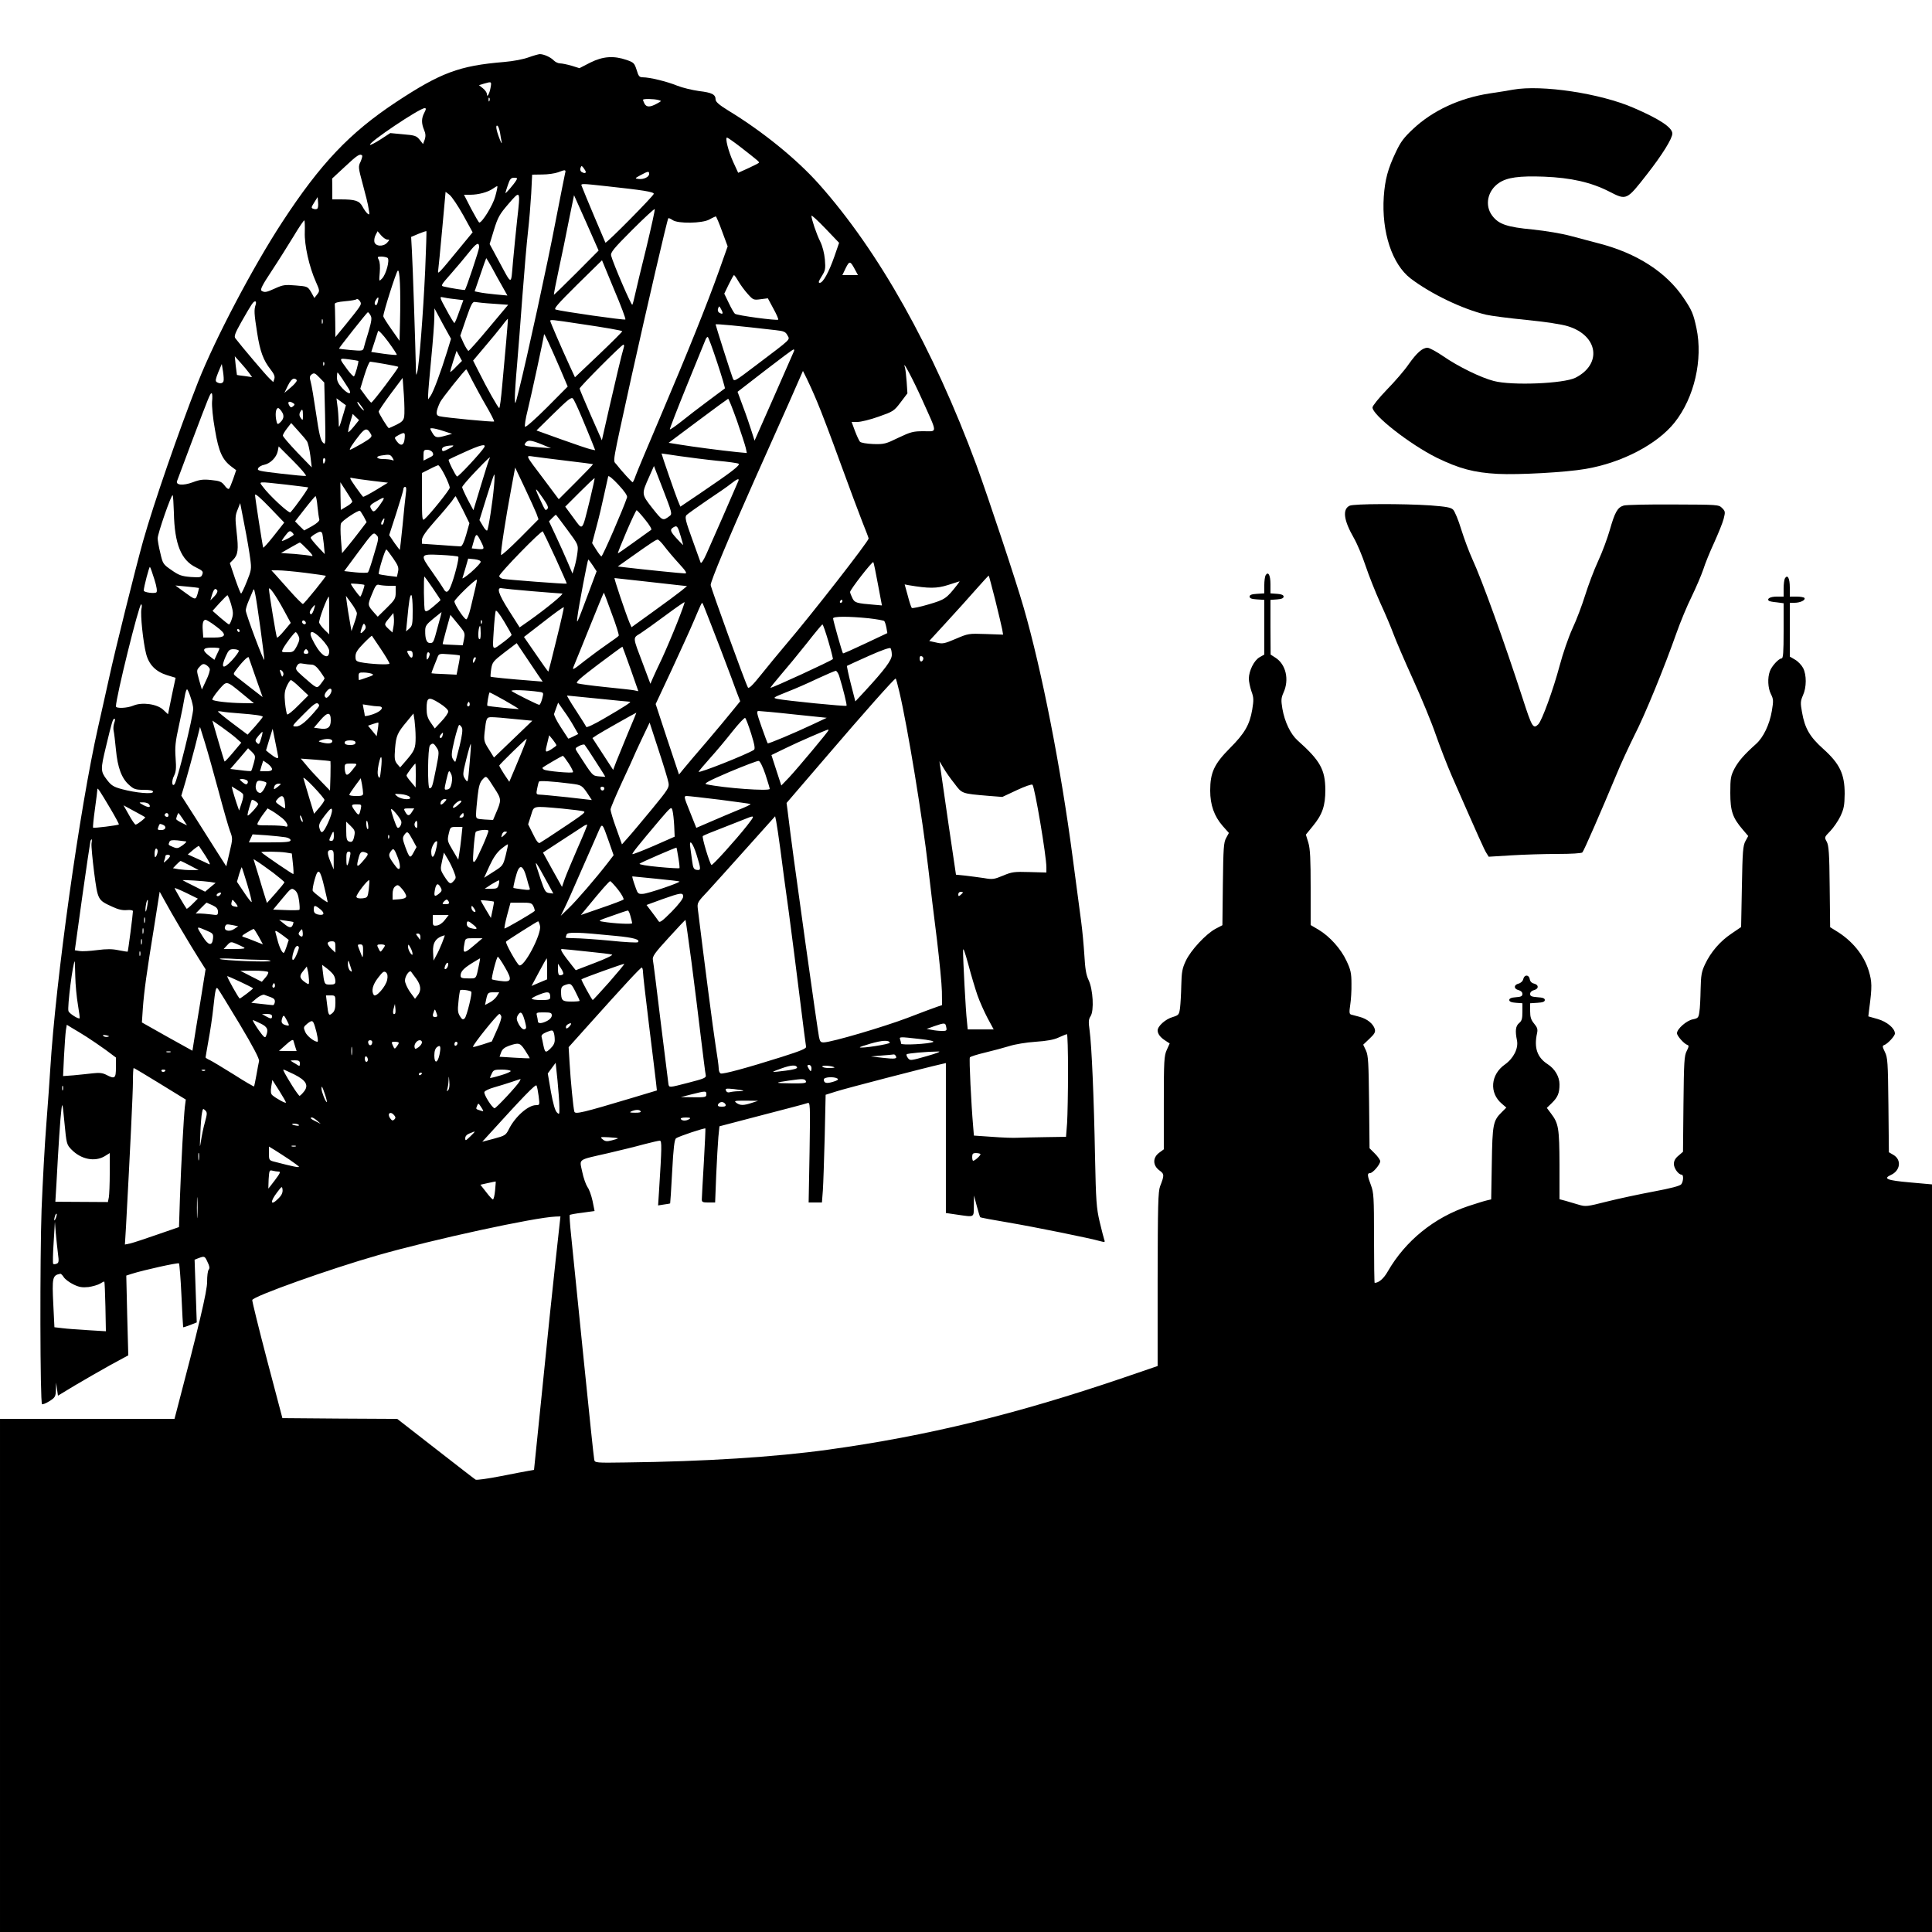 <?xml version="1.0" standalone="no"?>
<!DOCTYPE svg PUBLIC "-//W3C//DTD SVG 20010904//EN"
 "http://www.w3.org/TR/2001/REC-SVG-20010904/DTD/svg10.dtd">
<svg version="1.0" xmlns="http://www.w3.org/2000/svg"
 width="1250pt" height="1250pt" viewBox="0 0 1250 1250"
 preserveAspectRatio="xMidYMid meet">
<g transform="translate(0,1250) scale(0.1,-0.1)"
fill="#000000" stroke="none">
<path d="M3420 12129 c-32 -12 -98 -25 -158 -30 -291 -24 -411 -69 -703 -262
-297 -197 -486 -396 -733 -774 -189 -289 -433 -753 -544 -1033 -128 -326 -287
-786 -356 -1030 -50 -180 -182 -709 -221 -890 -19 -85 -50 -226 -70 -313 -119
-525 -275 -1639 -310 -2217 -3 -58 -15 -215 -25 -350 -11 -135 -24 -384 -31
-555 -11 -312 -10 -1248 3 -1260 3 -3 25 5 47 19 38 24 41 30 43 74 l1 47 6
-43 6 -42 109 66 c61 36 163 95 228 131 l118 64 -7 258 -6 258 34 11 c78 25
301 74 307 68 3 -4 11 -98 16 -209 5 -111 10 -203 11 -204 1 -2 21 5 45 14
l43 17 -7 203 -7 203 26 10 c38 14 40 14 58 -26 13 -26 15 -40 7 -49 -6 -7
-10 -42 -10 -76 2 -58 -56 -300 -201 -851 l-10 -38 -564 0 -565 0 0 -1660 0
-1660 6250 0 6250 0 0 2419 0 2418 -145 13 c-147 13 -173 24 -121 48 62 28 70
99 16 130 l-29 17 -3 305 c-3 279 -5 308 -23 344 -16 33 -17 40 -5 44 23 8 70
59 70 75 0 34 -52 77 -112 94 l-60 17 6 50 c19 143 18 174 -3 244 -31 103
-108 197 -213 260 l-37 23 -3 262 c-2 218 -6 267 -19 291 -16 29 -16 29 22 68
21 22 51 65 66 96 23 49 27 70 28 147 0 127 -32 194 -139 290 -87 78 -119 133
-137 237 -11 60 -10 72 6 109 24 52 24 133 1 177 -10 19 -33 43 -52 54 l-34
20 0 174 0 174 31 0 c36 0 72 17 64 31 -4 5 -26 9 -51 9 l-44 0 0 59 c0 59
-14 86 -31 60 -5 -8 -9 -38 -9 -66 l0 -53 -44 0 c-41 0 -66 -13 -52 -27 3 -3
25 -8 51 -10 l45 -6 0 -178 c0 -141 -3 -179 -13 -179 -18 0 -64 -49 -76 -83
-16 -43 -13 -109 7 -148 16 -32 17 -43 6 -108 -15 -89 -55 -172 -102 -214 -77
-69 -113 -110 -140 -160 -24 -47 -27 -62 -27 -157 0 -118 15 -161 81 -238 l35
-41 -18 -33 c-16 -29 -19 -68 -23 -295 l-5 -261 -63 -43 c-72 -48 -133 -118
-171 -199 -22 -47 -26 -70 -28 -160 -1 -58 -4 -124 -8 -146 -5 -39 -9 -42 -42
-49 -40 -7 -103 -62 -103 -90 0 -17 46 -69 68 -76 10 -3 9 -12 -5 -39 -16 -31
-18 -70 -21 -343 l-3 -309 -29 -25 c-21 -17 -30 -34 -30 -54 0 -28 30 -69 50
-69 14 0 12 -43 -2 -62 -9 -11 -66 -26 -178 -47 -91 -17 -227 -46 -303 -65
-130 -33 -138 -34 -184 -20 -26 8 -65 19 -85 25 l-38 10 0 222 c-1 240 -6 268
-55 333 l-27 36 32 31 c39 38 50 65 50 121 0 50 -30 101 -77 131 -68 44 -89
107 -68 201 5 24 2 36 -19 61 -20 24 -26 42 -26 81 l0 51 48 3 c34 2 47 7 47
18 0 11 -13 16 -47 18 -39 3 -48 7 -48 21 0 12 10 21 25 25 32 8 32 34 1 42
-15 3 -26 14 -28 27 -4 31 -34 34 -42 4 -3 -15 -16 -27 -31 -31 -32 -8 -32
-34 0 -42 15 -4 25 -13 25 -25 0 -14 -9 -19 -42 -21 -30 -2 -43 -8 -43 -18 0
-10 13 -16 43 -18 l42 -3 0 -55 c0 -45 -4 -59 -21 -73 -23 -19 -27 -50 -14
-113 10 -51 -22 -115 -78 -155 -93 -65 -103 -184 -20 -254 l29 -25 -29 -29
c-57 -56 -61 -78 -65 -333 l-4 -232 -26 -6 c-15 -3 -69 -20 -121 -37 -222 -74
-408 -225 -522 -423 -26 -46 -58 -74 -85 -74 -2 0 -4 130 -4 290 0 266 -2 294
-20 342 -24 63 -25 78 -6 78 18 0 66 56 66 77 0 8 -15 30 -34 49 l-35 35 -3
297 c-3 255 -5 302 -20 335 l-18 38 41 39 c33 31 39 43 34 62 -10 34 -49 66
-98 79 -23 6 -48 13 -56 15 -11 4 -12 16 -5 62 5 31 9 93 8 137 0 69 -5 91
-32 148 -36 78 -109 159 -181 202 l-51 30 0 241 c0 186 -3 252 -15 292 l-16
52 44 54 c63 76 82 132 82 236 -1 131 -33 189 -179 319 -46 41 -84 120 -99
206 -9 55 -8 69 7 103 39 85 16 184 -52 227 l-31 20 -1 177 0 177 43 3 c29 2
42 8 42 18 0 10 -13 16 -42 18 l-43 3 0 59 c0 58 -14 85 -31 59 -5 -8 -9 -37
-9 -66 l0 -52 -47 -3 c-35 -2 -48 -7 -48 -18 0 -11 13 -16 48 -18 l47 -3 0
-177 0 -177 -30 -17 c-36 -20 -69 -87 -70 -138 0 -19 8 -56 17 -83 15 -41 15
-56 5 -118 -17 -99 -49 -154 -145 -250 -101 -102 -127 -157 -127 -274 0 -93
26 -166 81 -229 l40 -45 -18 -33 c-16 -29 -18 -66 -21 -298 l-3 -266 -44 -23
c-62 -33 -161 -139 -193 -208 -23 -49 -27 -73 -29 -158 -1 -55 -5 -121 -8
-146 -6 -44 -9 -47 -47 -59 -47 -13 -98 -59 -98 -87 1 -23 17 -45 52 -67 l26
-17 -19 -42 c-17 -38 -19 -69 -19 -343 l0 -300 -30 -22 c-43 -32 -42 -82 1
-114 33 -24 33 -31 5 -103 -13 -34 -15 -121 -16 -601 l0 -562 -222 -76 c-693
-236 -1271 -377 -1908 -465 -344 -48 -803 -77 -1313 -83 -191 -3 -198 -2 -202
17 -3 11 -34 310 -70 665 -36 355 -72 706 -79 780 -8 74 -12 137 -10 139 2 3
40 10 83 15 l78 11 -13 65 c-8 36 -22 76 -33 90 -10 15 -26 59 -34 99 -18 86
-34 74 167 120 77 18 180 43 230 57 50 13 97 24 105 24 14 0 13 -43 -5 -327
l-6 -92 38 6 c22 3 40 6 40 7 1 1 7 93 13 206 8 154 15 208 25 215 16 13 186
69 190 64 1 -2 -3 -101 -10 -219 -7 -118 -13 -225 -13 -237 -1 -20 4 -23 42
-23 l44 0 7 178 c4 97 11 208 14 246 l7 69 275 72 c151 39 284 74 294 78 18 7
19 -1 14 -318 l-6 -325 43 0 43 0 6 78 c3 42 8 199 12 348 l6 271 70 22 c55
18 582 155 686 178 l22 5 0 -485 0 -485 75 -11 c112 -16 105 -20 106 57 l1 67
18 -68 c10 -38 20 -70 22 -72 2 -3 83 -18 179 -34 176 -30 536 -103 597 -121
30 -8 33 -7 27 8 -3 9 -17 62 -30 117 -21 90 -24 133 -30 420 -7 383 -22 724
-35 817 -8 58 -7 73 6 93 24 36 16 175 -13 235 -16 34 -22 73 -27 160 -4 63
-13 162 -21 220 -8 58 -32 245 -55 415 -76 577 -199 1207 -317 1615 -49 171
-228 709 -305 920 -280 757 -632 1385 -1021 1821 -144 161 -363 339 -585 474
-60 37 -81 56 -82 71 0 33 -23 45 -107 55 -43 6 -107 21 -142 35 -66 27 -178
54 -222 54 -22 0 -28 7 -40 48 -14 43 -18 48 -64 64 -84 29 -154 24 -236 -17
l-70 -36 -51 16 c-28 8 -62 15 -74 15 -13 0 -31 9 -41 19 -20 21 -64 41 -91
41 -9 -1 -42 -10 -72 -21z m-246 -196 c-7 -40 -24 -69 -24 -41 0 9 -12 26 -26
37 l-25 20 33 10 c49 14 49 14 42 -26z m-7 -85 c-3 -8 -6 -5 -6 6 -1 11 2 17
5 13 3 -3 4 -12 1 -19z m1092 5 c23 -6 23 -6 -10 -24 -44 -24 -66 -23 -79 0
-5 11 -10 22 -10 25 0 8 69 7 99 -1z m-1514 -83 c-19 -36 -19 -68 -1 -111 10
-24 11 -40 4 -62 l-11 -29 -22 28 c-20 25 -31 29 -106 35 l-84 8 -63 -41 c-34
-22 -65 -38 -68 -35 -13 13 320 237 353 237 11 0 11 -5 -2 -30z m490 -127 c3
-21 8 -49 11 -63 2 -14 -5 -2 -15 25 -21 54 -26 89 -12 81 5 -3 12 -23 16 -43z
m1557 -95 c119 -93 123 -96 117 -102 -3 -3 -34 -19 -69 -35 l-64 -29 -33 72
c-31 69 -53 156 -39 156 4 0 44 -28 88 -62z m-2449 -54 c3 -3 -2 -21 -10 -40
-16 -32 -15 -38 14 -146 17 -62 35 -133 38 -158 7 -38 6 -43 -7 -32 -8 6 -23
27 -33 46 -20 37 -46 46 -142 46 l-53 0 0 68 -1 67 83 77 c79 74 97 86 111 72z
m1447 -106 c0 -10 -12 -10 -28 0 -7 5 -10 16 -6 26 6 15 7 15 20 -1 7 -10 14
-21 14 -25z m-134 -10 c-3 -13 -31 -153 -62 -313 -51 -268 -182 -871 -238
-1095 -23 -92 -24 -94 -25 -45 0 28 6 122 14 210 8 88 23 291 35 450 12 160
28 346 36 415 8 69 17 180 21 248 l6 122 66 1 c36 0 82 7 101 14 49 19 53 18
46 -7z m544 -3 c0 -20 -35 -37 -68 -33 -26 3 -26 4 13 25 48 26 55 27 55 8z
m-860 -42 c-13 -23 -70 -89 -70 -82 0 3 7 26 16 52 13 39 20 47 40 47 21 0 23
-3 14 -17z m587 -38 c230 -25 303 -36 303 -49 0 -12 -307 -323 -313 -316 -3 5
-139 327 -152 363 -9 21 -13 21 162 2z m-723 -67 c-15 -56 -84 -168 -103 -168
-3 0 -27 41 -53 90 l-46 90 41 0 c53 0 115 17 147 40 14 10 26 17 28 15 2 -2
-4 -32 -14 -67z m-207 -120 l61 -111 -79 -96 c-145 -177 -148 -179 -144 -151
2 14 14 134 26 267 l22 242 26 -20 c14 -11 54 -70 88 -131z m349 -30 c-8 -73
-20 -195 -27 -271 -14 -158 -3 -160 -98 16 l-53 98 28 92 c25 81 36 101 94
168 78 91 78 90 56 -103z m384 -343 c-79 -79 -145 -143 -146 -142 -2 1 12 74
31 162 19 88 49 232 66 321 l33 161 80 -179 79 -179 -143 -144z m-1677 415
c-4 -4 -16 -5 -25 -1 -16 5 -15 9 5 41 l22 35 3 -34 c2 -18 0 -37 -5 -41z
m2129 -252 c-33 -133 -66 -270 -73 -303 -7 -33 -15 -63 -18 -67 -6 -7 -125
270 -137 318 -5 20 15 45 135 165 78 78 144 139 147 136 3 -3 -22 -115 -54
-249z m1217 -56 c-36 -103 -74 -172 -95 -172 -11 0 -8 10 12 42 24 38 26 48
21 109 -4 42 -15 85 -30 116 -24 47 -57 146 -57 167 1 6 41 -31 90 -82 l89
-93 -30 -87z m-727 161 l36 -97 -55 -155 c-76 -214 -204 -532 -378 -941 -81
-190 -154 -364 -162 -387 -8 -24 -17 -43 -20 -43 -5 0 -72 73 -106 117 -22 27
-30 -21 98 563 103 463 232 1020 239 1028 3 2 15 -3 28 -12 34 -24 191 -22
238 4 19 11 38 19 41 20 3 0 22 -44 41 -97z m-2700 -6 c-3 -82 28 -223 72
-321 25 -56 25 -59 8 -81 l-18 -23 -21 38 c-22 36 -23 37 -99 43 -69 6 -83 4
-132 -18 -59 -27 -70 -29 -90 -16 -10 6 5 37 65 127 43 65 107 167 143 226 35
59 67 105 69 102 3 -3 4 -37 3 -77z m779 -244 c-13 -283 -39 -614 -51 -658 -8
-28 -8 -27 -9 15 -3 145 -21 689 -26 766 l-5 91 47 20 c27 11 50 19 52 17 1
-1 -2 -114 -8 -251z m-245 197 c16 0 15 -2 -1 -20 -26 -29 -79 -24 -83 7 -2
12 2 32 9 44 l12 23 23 -27 c13 -15 31 -27 40 -27z m594 -50 c0 -16 -84 -268
-92 -276 -3 -2 -90 11 -136 22 -22 4 -19 10 45 82 37 42 90 105 117 139 48 61
66 70 66 33z m-593 -68 c17 -11 -9 -109 -36 -135 -19 -20 -19 -19 -14 40 3 37
1 68 -6 81 -11 20 -9 22 16 22 15 0 33 -4 40 -8z m676 -64 c18 -35 49 -89 67
-121 l33 -59 -76 7 c-41 4 -89 10 -106 14 l-30 6 37 108 c20 59 37 107 38 107
1 0 18 -28 37 -62z m863 -335 c-5 -6 -410 52 -450 64 -16 4 9 33 139 162 l160
157 78 -189 c44 -103 77 -191 73 -194z m1490 315 l15 -28 -51 0 -50 0 22 46
c25 49 29 48 64 -18z m-2948 -335 l-3 -118 -52 74 c-29 41 -53 79 -53 85 0 24
81 280 93 294 14 17 20 -123 15 -335z m2190 266 c13 -22 40 -59 60 -81 35 -39
38 -40 83 -34 l47 6 36 -67 c20 -36 34 -69 31 -71 -7 -8 -267 27 -280 38 -6 5
-24 36 -40 70 l-29 60 29 60 c16 33 31 60 34 60 3 0 16 -18 29 -41z m-2334
-134 c-4 -17 -10 -23 -16 -17 -6 6 -5 17 3 30 17 27 22 22 13 -13z m497 20
l57 -7 -27 -74 c-14 -41 -28 -74 -31 -74 -3 0 -27 39 -52 86 -43 78 -45 86
-25 81 12 -3 47 -9 78 -12z m-617 -53 c-9 -14 -47 -63 -85 -109 l-69 -84 -1
100 c-1 56 -2 107 -3 114 -1 8 21 14 66 18 38 3 71 9 75 13 4 4 13 -1 20 -10
11 -15 10 -22 -3 -42z m-670 16 c-11 -32 -10 -57 10 -183 19 -121 40 -176 87
-236 22 -28 29 -45 24 -60 l-7 -21 -25 24 c-21 19 -183 210 -220 259 -10 12
-3 32 38 105 69 121 78 134 90 134 6 0 7 -9 3 -22z m1537 7 l97 -7 -125 -149
c-68 -82 -128 -149 -132 -149 -4 0 -18 22 -31 49 l-22 49 38 111 c34 98 42
111 59 107 11 -2 63 -8 116 -11z m1478 -42 c12 -24 6 -29 -17 -15 -7 5 -10 16
-6 26 7 19 7 19 23 -11z m-1776 -267 c-40 -130 -89 -262 -107 -287 l-16 -23 0
29 c0 17 9 122 20 235 11 113 20 232 20 265 l1 60 53 -99 54 -98 -25 -82z
m-496 234 c10 -16 8 -35 -13 -107 -15 -48 -29 -96 -31 -106 -5 -17 -13 -18
-82 -12 -42 4 -77 8 -78 9 -3 2 182 236 187 236 3 0 11 -9 17 -20z m-310 -52
c-3 -7 -5 -2 -5 12 0 14 2 19 5 13 2 -7 2 -19 0 -25z m1188 -118 c-7 -80 -19
-209 -26 -287 -7 -79 -15 -143 -19 -143 -7 0 -80 129 -133 236 l-36 71 75 89
c42 49 92 110 112 136 19 26 37 47 38 45 1 -1 -4 -67 -11 -147z m475 115 c171
-25 271 -43 276 -48 2 -2 -66 -70 -151 -151 l-155 -147 -36 78 c-55 120 -124
280 -124 287 0 9 12 8 190 -19z m1268 -41 c55 -6 65 -11 77 -34 16 -30 31 -16
-203 -193 -140 -106 -142 -108 -151 -84 -13 33 -111 342 -111 348 0 5 145 -9
388 -37z m-2451 -160 c-2 -2 -40 1 -84 7 l-81 12 20 61 c11 34 22 67 24 74 2
8 31 -22 65 -68 33 -45 59 -84 56 -86z m1058 -92 l48 -113 -134 -135 c-73 -73
-137 -130 -142 -125 -4 4 3 53 17 107 22 89 105 472 106 491 1 10 41 -77 105
-225z m1015 43 c30 -90 52 -166 50 -168 -3 -2 -52 -39 -110 -82 -58 -43 -136
-103 -173 -133 -38 -30 -70 -52 -73 -50 -2 3 48 132 112 289 64 156 118 290
121 297 3 6 8 12 12 12 4 0 31 -74 61 -165z m-604 98 c-15 -51 -53 -211 -95
-395 l-47 -207 -72 163 c-39 90 -72 167 -72 172 0 11 272 284 283 284 5 0 6
-8 3 -17z m1101 -25 c-3 -7 -62 -140 -130 -296 l-125 -283 -20 63 c-11 35 -35
106 -55 158 l-35 95 177 137 c97 75 180 137 185 137 4 1 6 -5 3 -11z m-2185
-100 c-19 -21 -37 -36 -39 -35 -1 2 7 33 19 70 l22 67 17 -32 18 -33 -37 -37z
m-1341 -40 l20 -28 -48 7 c-26 3 -49 6 -50 7 0 1 -4 28 -8 61 l-6 60 36 -40
c20 -22 45 -52 56 -67z m707 77 c5 -4 -20 -95 -28 -100 -4 -2 -22 17 -41 42
-58 79 -58 76 8 68 32 -4 59 -9 61 -10z m-221 -27 c-3 -8 -6 -5 -6 6 -1 11 2
17 5 13 3 -3 4 -12 1 -19z m392 7 c46 -8 86 -16 88 -19 5 -4 -166 -231 -175
-231 -3 0 -20 20 -38 45 l-33 45 27 88 c15 48 31 87 37 87 5 0 48 -7 94 -15z
m-1043 -112 c-6 -15 -25 -17 -44 -5 -10 7 -7 20 10 63 l23 54 8 -49 c4 -27 6
-55 3 -63z m4523 -125 c98 -218 97 -198 8 -198 -68 0 -84 -4 -164 -42 -82 -40
-93 -43 -162 -41 -45 2 -80 8 -87 15 -6 7 -21 39 -33 71 l-21 57 38 0 c21 0
83 15 136 34 94 33 100 36 143 93 l44 58 -5 75 c-3 42 -8 85 -12 95 -18 55 55
-83 115 -217z m-2915 133 c20 -38 60 -113 91 -166 31 -53 54 -99 52 -102 -5
-5 -318 25 -354 34 -25 6 -24 28 4 90 12 25 161 212 170 213 2 0 18 -31 37
-69z m2233 -141 c25 -58 92 -235 150 -395 58 -159 123 -333 144 -386 21 -52
39 -99 39 -103 0 -18 -370 -493 -535 -686 -44 -52 -116 -139 -159 -193 -55
-69 -81 -95 -87 -85 -18 32 -240 645 -241 663 0 26 118 308 286 685 75 168
176 394 224 502 l87 198 24 -48 c13 -26 44 -94 68 -152z m-3184 -79 c4 -199 4
-203 -14 -184 -15 14 -25 58 -44 188 -14 94 -29 186 -35 205 -8 29 -7 37 7 48
15 11 22 8 49 -20 l32 -33 5 -204z m109 232 c14 -21 32 -50 42 -65 27 -42 2
-43 -38 -1 -26 28 -36 47 -36 71 0 17 2 32 4 32 2 0 14 -17 28 -37z m-292 -15
c0 -7 -18 -28 -40 -46 l-40 -34 22 46 c14 29 29 46 40 46 10 0 18 -6 18 -12z
m695 -234 c-4 -24 -15 -35 -50 -52 -25 -12 -47 -22 -49 -22 -7 0 -66 96 -66
107 0 5 35 57 77 114 l78 104 8 -110 c4 -60 5 -124 2 -141z m-1243 97 c-2 -28
5 -106 19 -182 24 -143 48 -195 109 -240 l28 -21 -19 -56 c-11 -31 -23 -60
-27 -64 -5 -5 -18 5 -29 21 -19 24 -31 30 -85 35 -52 6 -75 3 -120 -14 -64
-24 -114 -19 -102 9 3 9 46 122 94 251 114 301 121 320 130 315 4 -2 5 -27 2
-54z m2393 -103 c25 -60 55 -132 66 -160 l20 -51 -29 6 c-15 3 -101 32 -190
64 l-161 58 112 110 c92 90 114 108 124 96 7 -7 33 -63 58 -123z m-1542 28
c-32 -106 -31 -105 -32 -50 -1 28 -4 73 -8 99 l-6 48 31 -23 30 -22 -15 -52z
m2545 -48 c27 -79 53 -158 57 -176 l7 -33 -64 6 c-107 11 -289 35 -367 48
l-75 12 190 142 c104 78 192 142 195 143 4 0 29 -64 57 -142z m-2870 113 c10
-6 10 -10 -2 -20 -12 -10 -17 -8 -26 8 -12 23 2 29 28 12z m443 -23 c17 -24
18 -29 6 -19 -18 14 -42 51 -33 51 3 0 15 -15 27 -32z m-517 -33 c17 -26 12
-49 -17 -73 -12 -10 -15 -6 -21 27 -6 40 0 71 14 71 4 0 15 -11 24 -25z m136
-22 c0 -34 -1 -35 -14 -18 -10 14 -11 25 -5 37 14 27 19 22 19 -19z m330 -72
c-19 -23 -35 -39 -37 -37 -2 2 3 30 12 61 l17 57 20 -20 21 -20 -33 -41z
m-304 -96 c7 -11 17 -54 22 -94 l9 -75 -94 97 c-51 54 -93 102 -93 109 0 6 12
27 27 46 l27 35 44 -49 c25 -27 51 -58 58 -69z m415 44 c8 -15 -1 -24 -60 -59
-38 -22 -73 -40 -76 -40 -9 0 19 43 63 98 36 44 49 44 73 1z m469 22 l55 -18
-40 -11 c-59 -17 -69 -15 -88 18 -17 29 -17 30 0 29 10 0 43 -8 73 -18z m-252
-48 c-4 -46 -25 -53 -51 -18 -17 24 -17 24 10 39 41 22 45 20 41 -21z m887
-38 l60 -25 -80 6 c-92 7 -100 10 -84 30 16 19 34 17 104 -11z m-595 -25 c-43
-23 -50 -24 -50 -6 0 14 22 22 65 24 14 1 10 -5 -15 -18z m223 6 c-18 -31
-169 -194 -176 -189 -11 7 -59 104 -54 109 3 3 49 25 103 49 103 47 141 56
127 31z m-1154 -185 c-6 -2 -80 5 -165 15 -137 16 -152 19 -144 34 5 10 23 20
40 23 39 8 79 48 87 88 l6 31 94 -94 c51 -51 88 -95 82 -97z m820 151 c8 -16
4 -21 -25 -35 l-34 -17 0 35 c0 31 3 35 25 35 13 0 29 -8 34 -18z m1840 -53
c69 -6 132 -15 139 -19 15 -8 -42 -52 -250 -193 l-126 -85 -17 41 c-14 33
-105 297 -105 303 0 0 53 -7 117 -17 64 -9 173 -23 242 -30z m-2100 20 c11
-19 11 -21 -4 -15 -9 3 -34 6 -56 6 -44 0 -53 17 -11 23 52 8 57 7 71 -14z
m1126 -20 c93 -11 170 -21 172 -22 1 -2 -48 -53 -110 -115 l-112 -112 -95 127
c-126 167 -121 156 -68 149 23 -4 119 -15 213 -27z m-1562 -4 c-7 -21 -13 -19
-13 6 0 11 4 18 10 14 5 -3 7 -12 3 -20z m1063 16 c-3 -4 -27 -81 -54 -170
l-49 -162 -37 69 c-20 39 -36 75 -36 80 0 6 39 52 86 101 78 82 105 107 90 82z
m-288 -106 c18 -36 32 -72 32 -80 0 -14 -131 -177 -164 -204 -14 -12 -16 2
-16 143 l0 156 48 24 c26 14 52 25 57 26 6 0 25 -29 43 -65z m1455 -263 c-45
-34 -46 -33 -112 50 -72 92 -71 91 -21 203 l31 70 60 -155 c56 -145 59 -156
42 -168z m-862 15 l13 -37 -119 -120 c-66 -66 -121 -116 -123 -110 -5 13 30
239 65 425 l26 140 62 -131 c34 -72 68 -147 76 -167z m-275 176 c-9 -103 -36
-276 -44 -285 -4 -4 -17 10 -28 30 l-22 37 46 148 c25 81 47 147 50 147 3 0 2
-35 -2 -77z m861 -71 c-23 -71 -158 -382 -166 -382 -3 0 -18 19 -33 43 l-27
43 28 106 c16 58 38 152 50 209 13 57 24 110 26 117 3 7 31 -16 66 -54 40 -43
59 -71 56 -82z m-1649 107 l102 -12 -77 -47 c-43 -26 -81 -46 -84 -44 -3 2
-25 31 -49 65 -40 58 -42 62 -19 56 13 -3 70 -11 127 -18z m1408 -125 c-52
-209 -43 -199 -106 -114 l-53 72 93 93 c52 52 95 93 97 91 2 -1 -13 -65 -31
-142z m961 124 c-19 -46 -181 -416 -207 -473 -19 -42 -34 -64 -37 -55 -3 8
-28 77 -55 153 -42 116 -48 140 -37 154 8 8 68 51 134 96 66 44 136 92 155
108 38 30 55 37 47 17z m-2929 -23 c75 -9 141 -17 145 -18 7 -2 -79 -123 -114
-162 -9 -9 -140 112 -180 168 -25 33 -34 32 149 12z m431 -109 c2 -5 -14 -20
-35 -32 l-39 -23 -2 90 -1 89 37 -57 c21 -32 39 -62 40 -67z m347 52 c-3 -24
-13 -115 -21 -203 -9 -88 -17 -160 -18 -162 -2 -1 -17 20 -36 46 l-33 49 46
142 c25 78 46 148 46 156 0 8 5 14 11 14 8 0 9 -14 5 -42z m888 -33 c29 -42
36 -59 28 -67 -14 -14 -12 -17 -50 65 -37 79 -31 80 22 2z m-1742 -241 c-37
-47 -68 -81 -69 -77 -6 19 -53 325 -53 341 1 11 36 -20 95 -81 l94 -98 -67
-85z m-647 149 c4 -203 47 -308 143 -354 43 -21 48 -27 41 -45 -7 -20 -13 -21
-76 -17 -58 5 -76 11 -124 45 -54 37 -56 41 -72 111 -10 39 -17 82 -17 94 0
31 89 287 97 279 3 -3 6 -54 8 -113z m929 40 c4 -38 9 -75 12 -83 2 -10 -14
-25 -47 -44 l-51 -28 -30 29 -29 30 63 81 c35 45 66 81 69 82 4 0 10 -30 13
-67z m940 -20 l43 -88 -21 -75 c-14 -50 -27 -75 -36 -75 -8 0 -68 4 -132 9
l-118 8 0 26 c1 19 25 54 85 122 47 52 95 110 108 127 12 18 23 33 24 33 2 0
22 -39 47 -87z m-535 32 c-36 -50 -44 -54 -59 -25 -11 20 -5 25 55 58 36 20
37 13 4 -33z m-840 -350 c9 -66 7 -75 -22 -147 -17 -43 -34 -78 -37 -78 -4 0
-21 44 -40 99 l-33 98 21 21 c32 32 36 66 23 178 -10 91 -10 107 6 146 l17 43
28 -145 c16 -80 32 -176 37 -215z m735 272 l18 -35 -45 -59 c-24 -32 -60 -77
-79 -100 l-35 -42 -7 88 c-4 49 -4 95 0 104 6 18 113 89 123 82 3 -2 14 -19
25 -38z m1820 -19 c28 -34 45 -63 39 -66 -5 -4 -55 -40 -110 -79 -55 -40 -103
-73 -105 -73 -3 0 22 63 55 140 33 77 63 140 66 139 3 0 28 -27 55 -61z m-504
-65 c72 -97 72 -98 66 -148 -3 -27 -12 -69 -19 -93 l-13 -43 -31 73 c-17 40
-51 116 -76 169 l-45 96 21 22 c12 11 22 21 23 21 2 0 35 -44 74 -97z m-1187
49 c-3 -12 -9 -19 -14 -16 -5 3 -3 14 3 24 15 24 19 21 11 -8z m1921 -91 c9
-30 16 -56 16 -58 0 -1 -18 17 -40 41 -44 48 -48 60 -22 75 22 13 27 7 46 -58z
m-2504 10 c0 -7 -64 -41 -76 -41 -3 0 7 16 22 35 21 28 29 33 40 24 8 -6 14
-15 14 -18z m1694 -151 c41 -90 74 -165 73 -166 -3 -4 -391 26 -414 31 -13 3
-23 11 -23 18 0 17 273 298 282 289 3 -4 40 -81 82 -172z m-1510 162 c2 -4 7
-37 11 -72 l6 -65 -45 48 c-25 27 -46 53 -46 58 0 8 47 38 62 39 4 0 9 -4 12
-8z m336 -138 c-17 -60 -35 -113 -39 -117 -5 -4 -41 -4 -81 0 l-73 8 94 127
c91 123 95 126 113 108 18 -17 18 -21 -14 -126z m690 86 c27 -53 26 -56 -19
-52 l-39 4 10 36 c18 65 21 65 48 12z m1188 -34 c18 -24 60 -74 93 -110 47
-51 56 -66 41 -66 -19 0 -266 25 -376 38 l-59 7 79 56 c138 98 169 118 179
118 6 0 25 -19 43 -43z m-2308 -22 c31 -32 39 -45 25 -41 -11 3 -60 9 -108 13
l-89 6 59 34 c32 18 60 34 63 34 3 0 26 -21 50 -46z m555 -58 c31 -45 36 -59
30 -86 l-7 -32 -57 7 c-31 4 -58 9 -60 11 -7 6 41 164 49 159 4 -2 24 -29 45
-59z m420 12 c7 -7 -26 -138 -50 -194 -16 -39 -30 -43 -46 -12 -6 11 -38 58
-70 104 -84 118 -84 120 50 114 60 -3 112 -8 116 -12z m145 -33 c0 -7 -28 -37
-62 -67 -34 -29 -59 -46 -56 -38 3 8 12 40 21 70 l16 56 41 -4 c24 -3 40 -9
40 -17z m725 -23 l25 -38 -56 -150 c-73 -195 -75 -199 -68 -144 7 61 66 370
70 370 2 0 15 -17 29 -38z m1845 -121 l26 -138 -46 4 c-121 10 -130 13 -145
43 -8 16 -15 34 -15 40 0 15 143 199 150 193 3 -2 16 -66 30 -142z m-4681 30
c15 -47 19 -77 13 -83 -10 -10 -82 -1 -82 11 0 23 36 159 40 153 4 -4 16 -40
29 -81z m976 43 c72 -9 131 -18 133 -19 4 -4 -138 -179 -148 -183 -3 -1 -40
35 -80 80 -41 46 -85 95 -99 111 l-25 27 45 0 c24 0 103 -7 174 -16z m4464
-175 c21 -85 41 -170 45 -190 l6 -35 -112 4 c-111 4 -114 3 -194 -31 -75 -32
-85 -34 -127 -24 l-45 10 111 121 c62 67 148 163 192 213 44 50 81 90 82 89 2
-2 20 -72 42 -157z m-3640 77 c28 -41 51 -76 51 -78 0 -2 -21 -21 -46 -42 -37
-31 -48 -36 -55 -25 -7 11 -9 219 -3 219 1 0 25 -33 53 -74z m1359 44 c98 -11
202 -23 232 -26 l55 -6 -39 -32 c-21 -17 -102 -77 -180 -133 l-140 -101 -13
29 c-26 63 -102 289 -97 289 3 0 85 -9 182 -20z m-1082 -42 c-7 -29 -21 -88
-31 -131 -10 -42 -23 -76 -29 -74 -16 5 -76 97 -76 116 0 13 131 141 145 141
2 0 -2 -24 -9 -52z m3116 17 c-69 -88 -78 -94 -183 -125 -57 -17 -106 -27
-110 -23 -4 5 -16 40 -26 80 l-20 72 26 -5 c130 -22 182 -22 254 1 39 13 73
23 75 24 2 1 -5 -10 -16 -24z m-3835 1 c5 -4 -21 -76 -26 -76 -6 0 -61 75 -61
83 0 4 81 -3 87 -7z m161 -6 l42 0 0 -43 c0 -39 -5 -48 -58 -100 l-58 -57 -20
22 c-47 54 -47 51 -18 123 23 58 30 66 48 61 11 -3 40 -6 64 -6z m-1231 -14
c1 -1 -3 -18 -9 -39 -13 -41 -12 -41 -93 18 l-50 37 75 -7 c41 -4 76 -8 77 -9z
m549 -143 l45 -83 -42 -50 c-23 -28 -44 -48 -47 -45 -5 4 -51 287 -52 314 0
22 45 -42 96 -136z m1607 122 c98 -8 185 -15 194 -15 16 0 -102 -97 -215 -177
l-60 -42 -70 110 c-68 107 -82 152 -44 143 10 -2 97 -11 195 -19z m-2037 4 c3
-6 -5 -23 -19 -37 l-26 -26 11 37 c12 38 22 46 34 26z m279 -245 c14 -101 25
-192 25 -202 -1 -22 -120 296 -120 319 0 9 7 34 16 55 9 22 21 50 27 64 10 25
10 24 18 -13 5 -21 20 -121 34 -223z m2273 96 c28 -74 48 -138 45 -143 -2 -4
-32 -26 -66 -49 -34 -23 -101 -72 -150 -110 -83 -66 -87 -67 -74 -36 8 18 54
133 103 254 49 122 90 221 91 220 1 0 24 -62 51 -136z m-2463 61 c14 -49 15
-64 5 -95 -6 -20 -15 -36 -18 -36 -4 0 -29 20 -57 44 l-50 44 45 50 c25 27 48
50 51 51 3 1 14 -25 24 -58z m1175 -39 c0 -88 -2 -101 -21 -118 l-22 -19 7 70
c12 130 18 165 27 165 5 0 9 -44 9 -98z m-540 -34 l0 -122 -30 29 c-16 16 -32
37 -35 46 -5 15 52 168 63 169 1 0 2 -55 2 -122z m179 13 c0 -9 -8 -38 -18
-65 l-17 -49 -12 69 c-7 38 -15 89 -18 114 l-6 45 36 -49 c20 -27 36 -57 35
-65z m3141 79 c0 -5 -5 -10 -11 -10 -5 0 -7 5 -4 10 3 6 8 10 11 10 2 0 4 -4
4 -10z m-1070 -142 c-29 -73 -73 -176 -97 -228 -25 -52 -52 -110 -60 -129
l-15 -35 -48 128 c-68 179 -67 167 -17 198 23 15 96 67 162 116 66 49 122 88
124 86 2 -2 -20 -63 -49 -136z m228 -28 c33 -85 75 -193 92 -240 18 -47 45
-119 60 -161 l29 -76 -52 -64 c-28 -35 -103 -125 -166 -199 -64 -74 -130 -152
-147 -173 l-31 -38 -76 228 -75 228 103 220 c56 121 122 265 145 320 46 108
50 118 55 113 2 -2 30 -73 63 -158z m-3693 121 c-8 -36 11 -216 30 -290 18
-71 62 -116 135 -139 l56 -17 -25 -118 -24 -118 -31 29 c-39 37 -136 51 -193
27 -40 -17 -113 -20 -113 -5 0 58 149 660 163 660 5 0 6 -13 2 -29z m1114 -10
c-8 -21 -15 -29 -21 -23 -7 7 -4 19 8 35 24 32 27 29 13 -12z m1571 -190 c-27
-112 -51 -205 -52 -206 -2 -1 -38 49 -80 111 l-78 113 128 99 c70 55 128 97
130 93 1 -3 -20 -98 -48 -210z m-290 31 c-1 -4 -22 -23 -47 -42 -82 -61 -77
-67 -69 65 4 65 10 124 13 132 3 9 24 -17 54 -67 27 -45 49 -84 49 -88z m-477
56 c-29 -109 -29 -108 -52 -108 -21 0 -31 27 -30 80 0 30 8 41 52 77 29 23 53
43 54 43 1 0 -10 -42 -24 -92z m-288 -6 l-6 -34 -25 23 c-30 28 -30 30 4 70
l27 33 3 -29 c2 -15 1 -44 -3 -63z m441 -8 c21 -27 23 -37 16 -70 l-8 -39 -64
3 c-35 1 -64 3 -66 5 -1 1 10 44 24 95 l26 94 24 -29 c13 -15 34 -42 48 -59z
m2634 66 c52 -6 97 -14 101 -18 4 -4 10 -23 14 -43 l6 -35 -142 -67 c-78 -37
-143 -66 -145 -64 -5 4 -64 213 -64 226 0 14 100 14 230 1z m-4224 -51 c75
-55 71 -74 -16 -74 l-65 0 -3 44 c-4 48 2 71 18 71 6 0 36 -18 66 -41z m581
15 c-9 -9 -28 6 -21 18 4 6 10 6 17 -1 6 -6 8 -13 4 -17z m1140 4 c-3 -8 -6
-5 -6 6 -1 11 2 17 5 13 3 -3 4 -12 1 -19z m-763 -49 c-23 -25 -27 -19 -13 21
10 27 13 30 21 16 7 -13 5 -23 -8 -37z m3006 -70 c18 -60 30 -112 29 -113 -16
-14 -389 -186 -404 -186 -3 0 27 37 66 83 39 45 115 137 168 204 53 68 99 123
102 123 4 0 21 -50 39 -111z m-2250 54 c0 -33 -3 -44 -11 -36 -9 9 -3 83 7 83
2 0 4 -21 4 -47z m-1560 17 c0 -5 -2 -10 -4 -10 -3 0 -8 5 -11 10 -3 6 -1 10
4 10 6 0 11 -4 11 -10z m580 -132 c0 -61 -49 -36 -95 48 -25 46 -31 64 -22 73
17 17 117 -85 117 -121z m-199 98 c9 -18 7 -31 -10 -65 -20 -38 -25 -41 -62
-41 -38 0 -39 1 -28 23 19 35 73 106 82 107 4 0 12 -11 18 -24z m533 -85 c31
-46 56 -89 56 -94 0 -10 -125 -4 -190 9 -26 6 -30 11 -30 37 0 24 12 43 52 84
28 29 53 51 54 50 1 -1 27 -40 58 -86z m1018 -169 l29 -42 -73 6 c-146 11
-260 23 -264 26 -1 2 0 24 4 50 7 43 12 50 86 107 l79 60 55 -82 c30 -45 68
-101 84 -125z m598 39 l50 -143 -28 6 c-15 3 -99 12 -187 21 -88 9 -168 20
-179 24 -15 5 11 29 135 123 85 64 155 115 156 114 1 -1 25 -66 53 -145z
m1690 92 c0 -34 -46 -95 -171 -231 l-65 -70 -29 113 c-16 63 -27 116 -25 117
3 2 66 31 140 64 87 39 138 56 142 50 4 -6 8 -25 8 -43z m-4350 42 c0 -2 -7
-20 -17 -39 l-16 -35 -34 26 c-48 37 -43 53 17 53 28 0 50 -2 50 -5z m125 -14
c3 -5 -17 -33 -44 -63 -58 -62 -75 -52 -41 25 18 40 25 47 50 47 16 0 31 -4
35 -9z m449 -6 c4 -10 -1 -15 -14 -15 -13 0 -18 5 -14 15 4 8 10 15 14 15 4 0
10 -7 14 -15z m676 -21 c0 -27 -14 -25 -30 7 -9 16 -7 19 10 19 15 0 20 -7 20
-26z m110 4 c0 -7 -5 -20 -10 -28 -8 -12 -10 -9 -10 13 0 15 5 27 10 27 6 0
10 -6 10 -12z m195 -9 c2 -2 -2 -31 -9 -64 l-12 -60 -80 4 c-43 1 -80 4 -82 5
-1 2 5 20 14 42 9 21 20 50 25 63 9 22 13 23 75 18 36 -2 67 -6 69 -8z m-1319
-147 l43 -122 -80 62 c-44 35 -87 68 -96 75 -13 10 -13 15 -2 30 39 54 84 101
88 90 2 -7 23 -67 47 -135z m4317 122 c-8 -21 -23 -17 -23 6 0 13 5 18 14 14
8 -3 12 -12 9 -20z m-2902 -11 c-8 -15 -10 -15 -11 -2 0 17 10 32 18 25 2 -3
-1 -13 -7 -23z m-1714 -50 c3 -8 -7 -42 -23 -74 l-28 -60 -18 62 c-17 63 -17
63 4 86 16 18 25 20 40 12 10 -6 22 -17 25 -26z m659 27 c16 0 33 -13 54 -42
16 -22 30 -44 30 -47 -1 -3 -11 -19 -24 -35 -27 -33 -22 -35 -120 51 -42 37
-46 44 -36 63 10 18 18 21 42 16 17 -3 41 -6 54 -6z m-183 -67 c-6 -14 -8 -14
-14 3 -12 30 -10 37 5 24 8 -6 12 -19 9 -27z m3596 -5 c26 -84 52 -190 48
-194 -5 -6 -394 33 -446 44 -33 7 -32 8 60 45 52 20 141 59 199 87 58 27 110
49 117 50 6 0 16 -15 22 -32z m-3024 13 c16 -6 10 -11 -30 -24 -27 -10 -50
-17 -52 -17 -2 0 -3 11 -3 25 0 22 4 25 33 24 17 0 41 -4 52 -8z m3414 -118
c53 -225 150 -817 186 -1133 14 -124 40 -335 57 -470 16 -135 31 -285 32 -334
l1 -89 -30 -10 c-16 -5 -104 -38 -195 -73 -156 -59 -486 -156 -539 -158 -21
-1 -26 5 -32 34 -4 19 -44 294 -88 610 -70 502 -91 656 -116 860 l-6 45 262
305 c237 277 435 500 444 500 2 0 13 -39 24 -87z m-3876 27 l52 -49 -65 -65
c-35 -36 -68 -62 -72 -58 -4 4 -10 37 -14 75 -5 54 -3 75 11 107 10 22 22 40
27 40 5 0 33 -22 61 -50z m-374 -39 l74 -61 -74 1 c-86 1 -185 12 -195 22 -4
3 14 31 40 62 55 63 46 65 155 -24z m566 -5 c-10 -14 -21 -23 -26 -20 -14 8
-11 25 8 46 24 27 39 6 18 -26z m-902 -17 c10 -28 17 -61 17 -74 0 -49 -104
-472 -121 -489 -17 -19 -20 23 -3 55 13 27 15 49 10 116 -5 69 -2 103 23 215
16 73 32 154 36 181 4 26 11 47 15 47 4 0 14 -23 23 -51z m2253 35 c32 -4 32
-5 22 -44 -6 -22 -14 -40 -19 -40 -10 0 -152 71 -179 89 -14 10 102 6 176 -5z
m-220 -56 c51 -29 92 -54 90 -55 -3 -3 -199 17 -203 21 -4 4 10 86 15 86 3 0
47 -23 98 -52z m604 12 c107 -11 199 -20 205 -20 14 0 -30 -29 -164 -107 -68
-40 -116 -62 -118 -56 -3 7 -33 55 -67 107 -35 53 -60 96 -57 96 4 0 94 -9
201 -20z m-970 -83 c0 -10 -20 -39 -44 -64 l-43 -46 -27 39 c-20 29 -26 51
-26 89 0 75 12 80 81 37 37 -23 59 -44 59 -55z m-847 19 c-66 -80 -109 -116
-137 -116 -30 0 -29 2 49 80 61 62 82 77 92 68 11 -9 10 -15 -4 -32z m983 17
c-10 -10 -19 5 -10 18 6 11 8 11 12 0 2 -7 1 -15 -2 -18z m677 -133 l28 -49
-32 -16 c-17 -9 -32 -15 -33 -13 -1 2 -23 35 -49 75 -26 40 -45 78 -42 85 2 7
9 26 15 42 l11 30 37 -53 c21 -28 50 -74 65 -101z m-1265 130 c43 0 21 -32
-35 -51 -29 -10 -53 -14 -53 -10 0 5 -3 23 -7 41 l-6 33 39 -6 c21 -4 49 -7
62 -7z m-903 -45 c106 -8 155 -15 155 -23 -1 -4 -23 -31 -49 -61 l-49 -54 -96
72 c-53 40 -96 75 -96 78 0 2 12 2 28 -1 15 -3 63 -8 107 -11z m3592 -7 l212
-22 -87 -41 c-123 -58 -292 -129 -295 -124 -2 2 -20 50 -40 107 -31 88 -34
102 -19 102 9 0 112 -9 229 -22z m-2997 -39 c0 -46 -21 -61 -73 -52 l-36 5 41
48 c48 56 68 55 68 -1z m1923 -81 c-30 -73 -64 -157 -76 -186 l-20 -53 -67
103 -67 103 30 20 c22 15 240 138 254 144 1 1 -23 -59 -54 -131z m-1374 -28
c0 -71 -6 -86 -62 -151 l-38 -44 -20 23 c-16 21 -18 34 -13 100 7 82 14 100
78 176 l41 50 7 -45 c3 -24 7 -73 7 -109z m640 118 l115 -11 -124 -119 -124
-119 -33 53 c-31 48 -33 58 -28 108 11 97 12 100 47 100 18 0 84 -5 147 -12z
m1531 -95 c23 -74 27 -99 17 -105 -48 -30 -357 -153 -357 -141 0 3 33 42 73
87 40 44 106 123 146 174 40 50 77 90 82 87 5 -3 22 -49 39 -102z m-4121 70
c-5 -15 -7 -38 -4 -50 3 -13 10 -69 15 -123 11 -117 37 -187 87 -230 29 -26
41 -30 93 -30 42 0 60 -4 60 -13 0 -17 -110 -7 -200 17 -56 15 -70 24 -99 62
-41 54 -41 66 -6 211 39 163 45 183 55 183 6 0 5 -11 -1 -27z m788 -98 l34
-30 -52 -62 c-29 -35 -54 -61 -56 -60 -2 2 -20 62 -41 134 l-38 131 59 -41
c32 -23 75 -55 94 -72z m917 55 l-7 -43 -28 34 -28 34 32 11 c18 6 33 10 35 9
1 -1 0 -22 -4 -45z m1881 -344 c6 -30 -1 -42 -108 -172 -63 -76 -132 -159
-154 -183 l-39 -44 -37 104 c-21 57 -37 112 -37 122 0 9 34 89 75 178 41 88
75 162 75 164 0 1 23 52 51 111 l52 109 58 -178 c32 -97 61 -192 64 -211z
m-1337 357 c7 -12 2 -50 -14 -117 -14 -55 -26 -102 -28 -104 -3 -2 -10 7 -17
19 -10 19 -8 40 11 121 13 54 27 98 31 98 5 0 12 -8 17 -17z m-1573 -415 c30
-113 63 -228 73 -255 18 -47 18 -49 -3 -138 l-21 -90 -50 78 c-27 43 -92 146
-145 229 l-96 150 27 91 c15 51 42 151 61 223 l33 131 33 -106 c18 -58 57
-199 88 -313z m385 224 c0 -14 -18 -6 -57 25 l-22 18 21 70 22 70 17 -85 c10
-47 18 -91 19 -98z m3560 173 c0 -7 -198 -244 -254 -304 l-51 -53 -32 98 -32
99 97 47 c75 37 253 114 270 118 1 0 2 -2 2 -5z m-3671 -54 c-11 -37 -14 -40
-27 -27 -13 13 -12 18 9 44 13 16 25 28 27 27 2 -2 -2 -22 -9 -44z m1174 19
c-3 -11 -9 -17 -15 -14 -5 3 -4 12 3 20 16 19 18 18 12 -6z m737 -62 c0 -3
-16 -15 -35 -27 -39 -23 -40 -20 -23 46 l11 46 24 -29 c12 -16 23 -32 23 -36z
m-1450 27 c0 -16 -28 -19 -69 -8 -23 6 -23 7 -5 14 34 13 74 10 74 -6z m1243
-27 c-9 -24 -35 -86 -57 -139 l-41 -97 -33 49 c-17 27 -32 52 -32 56 0 6 169
171 177 173 2 0 -5 -19 -14 -42z m-1093 17 c0 -10 -11 -15 -35 -15 -24 0 -35
5 -35 15 0 10 11 15 35 15 24 0 35 -5 35 -15z m525 -32 c17 -25 17 -31 -4
-136 -23 -115 -26 -127 -42 -127 -14 0 -12 263 3 278 17 17 24 15 43 -15z
m214 -94 c-12 -140 -11 -137 -31 -107 -15 23 -15 31 9 127 14 56 27 100 29 98
2 -2 -1 -55 -7 -118z m814 6 c36 -55 64 -100 63 -101 0 0 -19 1 -41 3 -43 5
-38 -1 -138 154 -18 28 -18 28 10 43 15 8 31 11 35 8 4 -4 36 -52 71 -107z
m-2211 -12 c-7 -26 -15 -49 -17 -51 -2 -2 -33 0 -69 5 l-66 8 58 67 57 67 25
-24 c23 -24 24 -27 12 -72z m823 -41 c-6 -55 -9 -63 -17 -46 -7 15 -6 41 2 80
16 74 25 54 15 -34z m1215 38 c18 -28 30 -53 27 -56 -7 -8 -173 7 -188 17 -7
4 -11 10 -9 12 9 9 125 76 131 77 4 0 21 -23 39 -50z m-1542 15 c1 -1 1 -45 0
-96 l-3 -94 -63 65 c-35 36 -77 82 -94 104 l-32 38 95 -7 c52 -4 95 -8 97 -10z
m-378 -51 c0 -10 -12 -14 -39 -14 l-39 0 10 35 11 34 29 -20 c15 -11 28 -27
28 -35z m3192 -34 c15 -46 28 -88 28 -94 0 -16 -295 5 -410 30 -19 4 15 22
150 80 96 40 181 73 189 71 8 -1 27 -39 43 -87z m1223 -59 c50 -67 46 -65 220
-80 l90 -7 94 44 c51 24 97 40 101 35 15 -16 90 -461 90 -534 l0 -34 -109 3
c-99 3 -114 1 -171 -23 -58 -24 -68 -26 -124 -16 -34 5 -88 12 -121 16 l-60 6
-49 332 c-26 183 -50 348 -53 367 l-5 35 26 -43 c13 -23 45 -69 71 -101z
m-3876 112 c-38 -51 -53 -63 -61 -51 -4 7 -8 25 -8 41 0 25 3 27 41 27 38 0
40 -2 28 -17z m391 -60 l-1 -78 -29 35 c-17 19 -30 38 -30 43 0 7 52 77 58 77
1 0 2 -35 2 -77z m232 -50 c-6 -28 -13 -39 -29 -41 -20 -3 -20 -3 -5 63 15 63
17 65 29 41 9 -17 10 -37 5 -63z m-823 -108 c1 -5 -14 -28 -33 -50 l-34 -40
-32 105 c-17 58 -34 114 -37 125 -3 11 26 -14 65 -55 39 -41 71 -79 71 -85z
m1100 75 c46 -70 46 -77 10 -160 l-19 -45 -55 3 c-54 4 -55 4 -55 35 0 18 5
70 10 116 7 64 15 90 32 108 25 27 23 28 77 -57z m-1602 52 c7 -4 9 -13 4 -20
-6 -10 -13 -8 -32 7 -22 19 -23 20 -4 21 11 0 25 -4 32 -8z m752 -84 c1 -15
-8 -18 -44 -18 -25 0 -45 3 -45 8 0 4 17 30 37 57 l37 50 8 -40 c4 -22 7 -48
7 -57z m-642 76 c21 -6 21 -7 6 -40 -9 -19 -22 -34 -29 -34 -21 0 -35 27 -28
54 6 27 14 30 51 20z m1987 -14 c71 -9 72 -10 118 -80 l17 -26 -157 18 c-86 9
-168 17 -181 17 -21 1 -23 4 -16 38 4 21 9 41 12 46 4 7 80 3 207 -13z m-1895
-19 c-27 -22 -32 -21 -23 3 3 9 15 16 26 16 19 0 19 -1 -3 -19z m-228 -47 c5
-7 3 -29 -8 -60 l-16 -48 -17 49 c-9 28 -20 63 -24 78 l-7 29 31 -19 c18 -10
36 -23 41 -29z m2339 37 c0 -17 -18 -21 -24 -6 -3 9 0 15 9 15 8 0 15 -4 15
-9z m-3195 -134 c32 -54 56 -99 54 -101 -6 -6 -163 -25 -167 -21 -2 2 3 56 12
120 9 64 16 122 16 128 0 15 13 -5 85 -126z m1936 77 c18 -22 -53 -18 -81 4
-21 17 -21 17 24 14 25 -2 50 -10 57 -18z m-809 -31 c3 -21 4 -40 2 -42 -1 -2
-17 7 -34 19 -30 21 -30 23 -14 41 26 29 41 23 46 -18z m2816 13 c107 -14 196
-26 198 -28 2 -3 -33 -20 -79 -38 -45 -19 -125 -52 -177 -75 l-95 -41 -41 103
c-40 99 -41 103 -20 103 11 0 108 -11 214 -24z m-2988 -28 c0 -11 -62 -79 -67
-74 -4 4 1 24 23 94 3 10 7 10 24 0 11 -7 20 -16 20 -20z m1205 12 c-20 -22
-31 -20 -22 5 4 8 14 15 23 15 16 0 16 -2 -1 -20z m91 -16 c-15 -14 -31 -23
-34 -20 -9 9 30 46 47 46 11 -1 8 -8 -13 -26z m-2007 7 c7 -5 12 -13 10 -19
-3 -6 -18 -3 -39 8 -33 18 -33 19 -10 19 14 1 31 -3 39 -8z m1375 -35 c-9 -41
-13 -44 -31 -21 -34 46 -34 51 3 51 33 0 34 -1 28 -30z m-1395 -53 c5 -4 -51
-48 -62 -48 -4 0 -24 28 -43 63 l-35 62 68 -37 c37 -20 70 -38 72 -40z m1182
-39 c-31 -67 -44 -73 -55 -29 -5 19 3 37 36 80 35 45 44 51 46 35 2 -12 -10
-50 -27 -86z m1514 95 c72 -7 136 -15 143 -19 13 -6 -9 -22 -233 -170 -22 -14
-46 -29 -52 -33 -9 -6 -23 12 -44 56 l-32 64 18 56 c21 66 5 63 200 46z m727
-111 l3 -71 -134 -59 c-74 -32 -136 -56 -139 -54 -4 5 37 56 177 222 73 85 75
87 82 60 4 -15 9 -59 11 -98z m-2536 49 c35 -29 47 -64 18 -53 -9 3 -54 6
-100 6 -85 0 -85 0 -73 23 6 12 22 37 36 55 l24 32 30 -17 c17 -10 46 -31 65
-46z m770 -20 c6 -20 -15 -53 -26 -40 -9 10 -40 102 -40 117 1 14 58 -53 66
-77z m68 58 c-17 -27 -28 -25 -44 6 -10 17 -7 19 25 19 l35 0 -16 -25z m-1574
-20 c0 -9 -6 -12 -15 -9 -8 4 -12 10 -9 15 8 14 24 10 24 -6z m94 -25 l26 -40
-35 17 c-19 9 -35 20 -35 24 0 9 11 39 15 39 1 0 14 -18 29 -40z m1816 25 c0
-8 -7 -15 -16 -15 -14 0 -14 3 -4 15 7 8 14 15 16 15 2 0 4 -7 4 -15z m-1041
-40 c0 -5 -4 -3 -9 5 -5 8 -9 22 -9 30 0 16 17 -16 18 -35z m2874 -27 c-70
-89 -224 -260 -230 -254 -13 13 -63 180 -56 187 4 4 62 28 128 53 66 26 136
53 155 61 54 22 55 19 3 -47z m216 -154 c10 -82 35 -266 55 -409 19 -143 51
-393 71 -555 20 -162 38 -302 40 -311 4 -12 -28 -26 -157 -67 -228 -72 -380
-113 -395 -107 -7 2 -13 17 -13 32 0 15 -9 82 -20 148 -15 94 -74 549 -115
883 -5 42 -3 45 68 120 39 43 153 169 252 280 l180 201 7 -33 c4 -19 16 -101
27 -182z m-2667 157 c2 -17 1 -28 -4 -25 -8 5 -12 54 -4 54 2 0 6 -13 8 -29z
m318 2 c0 -20 -3 -24 -11 -16 -7 7 -9 19 -6 27 10 24 17 19 17 -11z m-407 -67
c-7 -39 -15 -48 -36 -40 -13 5 -17 19 -17 67 l0 61 29 -28 c25 -24 29 -34 24
-60z m-1239 68 c25 -10 19 -34 -9 -34 -27 0 -28 1 -19 24 7 18 7 18 28 10z
m2683 -151 c-35 -81 -73 -171 -83 -199 l-18 -52 -62 111 -61 111 121 79 c67
43 130 85 141 92 11 7 22 11 24 9 2 -2 -26 -70 -62 -151z m202 43 l31 -89 -39
-51 c-76 -98 -199 -241 -251 -291 l-52 -50 21 43 c12 23 63 136 112 250 50
114 101 228 112 255 24 54 23 55 66 -67z m-954 27 c-4 -38 -10 -85 -14 -107
l-6 -38 -36 61 c-34 57 -36 63 -26 106 10 44 11 45 49 45 l40 0 -7 -67z m175
42 c0 -18 -75 -186 -87 -197 -14 -12 -15 -4 -9 81 4 52 10 100 13 107 5 13 83
21 83 9z m-1000 -35 c0 -20 -5 -30 -15 -30 -18 0 -18 2 -3 35 15 32 18 32 18
-5z m510 -24 l25 -46 -19 -35 c-22 -41 -26 -39 -54 36 -18 51 -19 59 -6 78 19
26 23 24 54 -33z m610 51 c0 -2 -9 -12 -19 -21 -19 -17 -19 -17 -14 3 3 12 12
21 19 21 8 0 14 -2 14 -3z m-1432 -34 c18 -3 32 -11 32 -19 0 -11 -26 -14
-135 -14 l-135 0 12 26 12 26 91 -6 c49 -4 105 -10 123 -13z m669 -5 c-3 -8
-6 -5 -6 6 -1 11 2 17 5 13 3 -3 4 -12 1 -19z m-1925 -36 c-2 -15 6 -99 17
-187 24 -180 23 -178 119 -222 36 -17 66 -24 93 -21 23 2 39 -1 39 -7 0 -19
-31 -259 -34 -262 -1 -1 -28 3 -58 9 -42 9 -78 9 -140 1 -46 -6 -97 -9 -113
-6 l-31 5 48 346 c27 191 51 353 53 360 8 21 12 13 7 -16z m612 14 c5 -1 -5
-12 -23 -25 -28 -20 -35 -22 -61 -11 -33 14 -32 13 -24 33 4 11 17 13 52 10
26 -3 51 -6 56 -7z m1616 -55 c-13 -55 -30 -59 -30 -9 0 29 27 74 38 64 2 -3
-1 -28 -8 -55z m1687 -32 c29 -93 29 -101 1 -97 -19 3 -24 11 -30 58 -4 30
-10 70 -12 88 -9 60 17 29 41 -49z m-1235 -2 c-17 -67 -19 -69 -79 -107 l-61
-39 35 77 c25 54 48 87 76 110 22 18 41 31 43 29 2 -1 -5 -33 -14 -70z m-1942
-5 c25 -40 34 -59 22 -53 -9 5 -44 21 -77 36 l-60 27 34 29 c19 16 36 27 38
26 1 -2 21 -31 43 -65z m3059 -12 c6 -35 9 -65 7 -67 -2 -2 -63 1 -135 8 -76
7 -128 16 -123 21 8 8 234 106 239 104 1 -1 6 -30 12 -66z m-3369 43 c0 -10
-5 -25 -10 -33 -7 -11 -10 -7 -10 18 0 17 5 32 10 32 6 0 10 -8 10 -17z m1555
-45 c10 -26 15 -55 11 -64 -5 -13 -14 -7 -41 31 -33 47 -34 55 -12 83 13 17
20 8 42 -50z m-416 -10 l0 -63 -19 45 c-25 60 -25 80 0 80 18 0 20 -6 19 -62z
m-308 46 l37 -6 7 -65 c4 -35 5 -66 3 -68 -3 -3 -191 125 -207 141 -7 6 119 5
160 -2z m413 -26 c-14 -68 -23 -75 -23 -20 -1 41 2 52 15 52 12 0 14 -7 8 -32z
m107 24 c14 -6 11 -14 -22 -52 -40 -47 -46 -42 -28 23 10 37 19 42 50 29z
m565 -120 c16 -40 16 -43 -1 -62 -21 -24 -28 -20 -62 33 -24 39 -25 43 -13 96
l12 55 24 -40 c13 -21 31 -58 40 -82z m-1836 100 c0 -5 -10 -17 -22 -28 -20
-18 -21 -18 -15 -1 4 10 7 23 7 28 0 5 7 9 15 9 8 0 15 -4 15 -8z m668 -109
c39 -30 72 -58 72 -61 0 -4 -26 -36 -57 -71 l-56 -63 -29 93 c-15 52 -35 116
-43 142 l-15 49 28 -18 c15 -9 60 -42 100 -71z m-538 47 l55 -29 -45 0 c-25
-1 -62 2 -83 5 l-38 7 22 23 c13 13 25 24 28 24 3 -1 31 -14 61 -30z m2313
-113 l37 -68 -26 3 c-24 3 -30 12 -55 86 -49 147 -47 146 44 -21z m-1943 -10
c18 -60 30 -110 28 -113 -3 -2 -25 26 -50 64 l-45 67 14 49 c8 26 16 47 17 45
2 -2 18 -53 36 -112z m1805 51 c9 -34 19 -68 22 -75 5 -11 -5 -13 -48 -7 -30
4 -55 8 -57 9 -4 4 19 97 30 118 17 33 35 18 53 -45z m-1306 -71 c12 -49 21
-91 21 -93 0 -9 -92 61 -97 73 -2 6 3 39 13 73 22 79 35 68 63 -53z m2145 58
c82 -8 151 -16 152 -18 7 -7 -205 -79 -236 -80 -29 -2 -34 2 -45 33 -20 56
-27 80 -23 80 2 0 70 -7 152 -15z m-2884 -21 l35 -6 -34 -28 -34 -29 -71 36
c-39 19 -72 36 -74 38 -4 4 139 -5 178 -11z m1026 -48 c-7 -52 -8 -54 -41 -58
-22 -2 -36 1 -39 9 -5 12 75 116 83 108 2 -2 0 -29 -3 -59z m840 29 c-6 -22
-12 -25 -48 -25 l-42 0 44 29 c25 15 47 27 49 25 2 -2 1 -15 -3 -29z m773 -31
c24 -31 39 -59 35 -64 -5 -4 -69 -29 -143 -54 l-133 -46 43 52 c89 109 141
168 147 167 4 0 27 -25 51 -55z m-1371 -44 c-2 -10 -17 -16 -46 -18 l-42 -3 0
37 c0 23 6 42 18 50 15 12 20 10 45 -19 15 -17 26 -39 25 -47z m223 58 c10
-18 8 -24 -11 -40 -29 -23 -34 -18 -26 27 8 40 20 45 37 13z m-1606 -107 c-19
-19 -36 -33 -38 -30 -10 12 -77 127 -77 133 0 3 34 -11 75 -31 l75 -37 -35
-35z m690 21 c4 -30 5 -56 2 -58 -2 -3 -42 -4 -87 -2 l-83 3 59 71 c57 69 60
71 81 55 15 -11 23 -32 28 -69z m-765 -182 c41 -69 93 -156 117 -193 l43 -68
-34 -212 c-19 -117 -39 -235 -43 -264 l-8 -51 -164 91 -163 92 6 90 c8 111 25
234 73 528 l36 228 32 -58 c17 -32 64 -114 105 -183z m252 218 c-6 -6 -15 -8
-19 -4 -4 4 -1 11 7 16 19 12 27 3 12 -12z m4808 18 c0 -2 -7 -9 -15 -16 -12
-10 -15 -10 -15 4 0 9 7 16 15 16 8 0 15 -2 15 -4z m-1810 -27 c0 -13 -29 -51
-75 -98 -60 -60 -77 -73 -84 -61 -5 8 -25 35 -44 60 l-34 45 101 37 c121 43
136 45 136 17z m-3469 -70 c-5 -26 -9 -34 -10 -19 -1 27 9 73 15 67 2 -2 0
-23 -5 -48z m586 5 c-1 -2 -12 -1 -24 2 -15 4 -19 11 -15 26 5 21 5 21 24 -2
10 -12 17 -24 15 -26z m1367 31 c4 -11 -2 -15 -21 -15 -21 0 -24 2 -13 15 7 8
16 15 20 15 4 0 10 -7 14 -15z m292 1 c1 0 -3 -24 -9 -53 l-11 -52 -33 55
c-18 30 -33 57 -33 59 0 3 82 -5 86 -9z m-1821 -23 c26 -12 35 -23 35 -41 0
-24 -2 -24 -46 -18 -26 3 -58 6 -72 6 l-26 0 34 35 c19 19 35 35 37 35 1 0 18
-8 38 -17z m2077 -8 c6 -14 9 -27 7 -29 -18 -16 -191 -117 -195 -113 -2 2 5
41 17 86 l22 81 69 0 c63 0 69 -2 80 -25z m-1378 -19 c31 -26 22 -42 -20 -32
-17 5 -24 13 -24 31 0 31 7 31 44 1z m1002 -14 c-9 -8 -26 10 -26 26 1 15 2
15 15 -2 8 -11 13 -21 11 -24z m1003 -29 c6 -21 11 -42 11 -46 0 -8 -122 -2
-190 10 -33 5 -30 7 60 38 52 19 98 34 102 34 4 1 12 -16 17 -36z m-1201 -25
c-15 -20 -36 -34 -52 -36 -24 -3 -26 0 -26 32 l0 36 51 0 52 0 -25 -32z
m-1941 -15 c-3 -10 -5 -4 -5 12 0 17 2 24 5 18 2 -7 2 -21 0 -30z m961 2 c1
-1 0 -10 -4 -19 -8 -22 -24 -20 -58 9 l-30 24 45 -6 c24 -3 45 -7 47 -8z
m2576 -260 c19 -148 47 -369 61 -490 15 -121 28 -229 31 -240 4 -18 -7 -23
-116 -51 -120 -31 -120 -31 -125 -10 -2 12 -24 192 -50 401 -25 209 -48 391
-51 405 -4 22 12 45 102 143 59 65 108 117 109 115 2 -2 19 -124 39 -273z
m-1409 240 c30 -25 23 -31 -22 -19 -14 4 -23 14 -23 25 0 25 9 24 45 -6z m429
-6 c10 -54 -105 -272 -135 -254 -17 11 -92 146 -85 153 10 10 200 130 207 131
4 1 9 -13 13 -30z m-1985 5 l32 -7 -27 -18 c-31 -20 -68 -10 -58 16 7 17 9 17
53 9z m-582 -51 c-3 -10 -5 -4 -5 12 0 17 2 24 5 18 2 -7 2 -21 0 -30z m408
17 c43 -18 46 -22 43 -52 -5 -51 -30 -46 -66 12 -44 70 -45 69 23 40z m339
-40 l27 -50 -53 21 c-29 12 -61 24 -72 27 -15 4 -12 9 20 28 22 13 42 24 45
24 3 0 18 -23 33 -50z m282 2 c-4 -3 -11 -1 -18 6 -8 8 -8 15 3 28 13 16 14
16 17 -5 2 -13 1 -25 -2 -29z m-119 1 l31 -24 -15 -46 c-15 -43 -17 -45 -30
-27 -7 10 -18 37 -24 59 -6 22 -13 48 -16 59 -6 21 1 18 54 -21z m2146 2 c118
-11 161 -24 144 -41 -4 -4 -85 0 -179 10 -95 9 -199 16 -230 16 -32 0 -58 2
-58 4 0 2 3 11 6 20 7 17 70 16 317 -9z m-1263 -7 c0 -12 -1 -19 -3 -17 -1 2
-9 12 -16 22 -12 14 -11 17 3 17 10 0 16 -8 16 -22z m140 -39 c-11 -28 -28
-65 -38 -82 l-17 -32 -3 54 c-4 63 18 95 75 110 2 1 -6 -22 -17 -50z m-1943
-6 c-3 -10 -5 -4 -5 12 0 17 2 24 5 18 2 -7 2 -21 0 -30z m2146 -13 c-62 -53
-71 -51 -58 16 6 34 6 34 61 34 l56 0 -59 -50z m-1486 -9 c14 -8 -1 -10 -56
-11 l-74 0 23 25 c21 23 25 23 56 10 19 -8 42 -19 51 -24z m593 2 l0 -36 -25
23 c-14 13 -25 29 -25 37 0 7 11 13 25 13 22 0 25 -4 25 -37z m179 -30 c0 -27
-3 -41 -6 -33 -3 8 -12 30 -19 48 -12 30 -12 32 7 32 16 0 19 -7 18 -47z m141
40 c0 -5 -7 -16 -15 -26 -13 -18 -14 -18 -24 2 -15 28 -14 31 14 31 14 0 25
-3 25 -7z m179 -53 c0 -11 -3 -10 -14 4 -8 11 -15 29 -15 40 1 19 2 19 15 -4
8 -14 14 -32 14 -40z m-736 43 c3 -5 -5 -28 -16 -53 -23 -52 -36 -33 -17 25
11 33 24 44 33 28z m4391 -312 c14 -40 44 -107 65 -147 l40 -74 -84 0 -84 0
-5 53 c-8 64 -26 408 -25 457 0 24 11 -6 34 -90 18 -69 45 -158 59 -199z
m-2527 283 c82 -8 155 -17 163 -20 8 -3 -41 -27 -110 -53 l-125 -48 -20 25
c-66 83 -84 112 -70 112 8 0 81 -7 162 -16z m-2890 -26 c-3 -7 -5 -2 -5 12 0
14 2 19 5 13 2 -7 2 -19 0 -25z m2361 -78 c48 -82 42 -97 -35 -86 -25 3 -48 8
-50 10 -6 5 30 146 38 146 3 0 25 -31 47 -70z m-1576 50 c32 0 58 -3 58 -7 0
-10 -319 3 -328 13 -4 4 42 4 102 0 60 -3 135 -6 168 -6z m1407 -32 c-20 -95
-15 -88 -69 -88 -42 0 -50 3 -50 18 0 26 18 46 74 81 28 17 51 31 52 31 1 0
-2 -19 -7 -42z m441 -26 l0 -68 -50 -21 -51 -22 48 90 c26 49 49 89 50 89 2 0
3 -31 3 -68z m-1269 4 c8 -24 7 -27 -6 -16 -8 7 -15 27 -14 44 0 17 3 24 6 16
2 -8 9 -28 14 -44z m-1784 -54 c1 -53 9 -135 17 -182 8 -46 13 -86 11 -88 -7
-7 -66 30 -72 46 -9 23 29 322 41 322 0 0 2 -44 3 -98z m2409 63 c-3 -8 -10
-15 -15 -15 -7 0 -6 10 1 26 12 26 25 16 14 -11z m1045 -100 c-56 -63 -104
-115 -106 -115 -5 0 -77 131 -73 134 9 8 274 103 277 100 2 -2 -42 -55 -98
-119z m-1781 44 c6 -10 10 -27 10 -38 0 -17 -6 -21 -35 -21 -37 0 -37 1 -48
97 l-3 31 33 -25 c19 -15 38 -34 43 -44z m1484 9 c-3 -4 -12 -8 -20 -8 -10 0
-14 11 -14 38 l0 37 19 -29 c11 -17 18 -33 15 -38z m-1645 -37 c1 -32 0 -33
-21 -19 -40 27 -44 43 -17 75 l24 30 6 -26 c4 -14 7 -41 8 -60z m2161 50 c0
-16 18 -170 39 -343 21 -172 42 -338 45 -368 l6 -55 -163 -49 c-314 -94 -366
-107 -371 -88 -7 24 -24 198 -31 317 l-6 100 112 125 c248 277 353 390 361
390 4 0 8 -13 8 -29z m-2425 0 c3 -5 -5 -22 -18 -36 l-23 -27 -69 35 -70 36
87 1 c48 0 89 -4 93 -9z m770 -50 c-8 -43 -74 -118 -87 -98 -17 26 -7 66 28
111 30 39 38 45 51 35 10 -9 13 -23 8 -48z m188 7 c31 -43 34 -77 9 -108 l-17
-22 -33 45 c-17 25 -32 58 -32 73 0 29 29 70 40 57 3 -5 18 -25 33 -45z
m-1056 -62 c3 -3 -80 -66 -86 -66 -6 0 -81 133 -81 144 0 5 155 -68 167 -78z
m139 7 c-10 -10 -19 5 -10 18 6 11 8 11 12 0 2 -7 1 -15 -2 -18z m1949 -33
c14 -27 25 -52 25 -55 0 -3 -24 -5 -54 -5 -59 0 -66 7 -66 65 0 27 5 35 28 43
35 12 38 10 67 -48z m-2175 -205 c89 -149 129 -226 126 -240 -3 -11 -10 -51
-17 -90 -7 -38 -14 -72 -15 -74 -2 -2 -61 32 -131 77 -71 44 -140 86 -155 93
-16 7 -28 15 -28 18 0 3 9 53 19 111 11 58 25 152 31 210 13 120 17 137 29
124 5 -5 68 -108 141 -229z m1499 209 c8 -8 -29 -158 -42 -172 -12 -11 -17 -9
-31 13 -14 22 -16 39 -10 93 3 37 9 71 11 75 4 7 62 0 72 -9z m511 -36 c0 -15
-9 -18 -60 -18 -33 0 -60 4 -60 9 0 4 24 17 53 28 54 21 67 17 67 -19z m-346
6 c-9 -14 -30 -32 -46 -40 l-30 -16 7 34 c10 46 12 48 51 48 l34 0 -16 -26z
m-1461 -6 c21 -8 27 -16 25 -32 -2 -11 -7 -20 -13 -19 -5 0 -39 4 -75 8 l-64
7 34 29 c20 16 41 26 50 23 8 -3 28 -11 43 -16z m417 -36 c0 -35 -5 -54 -19
-66 -23 -21 -27 -16 -35 57 l-7 57 30 0 c30 0 31 -1 31 -48z m386 -70 c-12
-11 -17 7 -9 34 l8 29 3 -28 c2 -16 1 -31 -2 -35z m273 -14 c1 -5 -6 -8 -14
-8 -16 0 -19 9 -8 36 6 16 7 16 14 -2 4 -10 8 -22 8 -26z m564 -25 c8 -27 13
-51 10 -55 -10 -17 -29 -6 -47 26 -14 27 -16 38 -7 55 18 32 29 25 44 -26z
m177 27 c0 -11 -12 -26 -30 -35 -35 -18 -60 -19 -60 -2 0 6 -3 22 -6 35 -6 21
-3 22 45 22 44 0 51 -3 51 -20z m-1810 -5 c0 -18 -8 -18 -40 0 l-25 14 33 1
c22 0 32 -5 32 -15z m1483 0 c4 -8 -9 -48 -28 -89 l-33 -74 -61 -20 c-34 -11
-61 -18 -61 -15 0 16 159 213 171 213 4 0 9 -7 12 -15z m-1388 -25 c19 -37 19
-39 -5 -33 -26 7 -33 18 -25 43 8 26 12 25 30 -10z m-169 -22 c45 -22 52 -39
35 -81 -6 -16 -14 -8 -50 42 -23 34 -39 61 -35 61 4 0 26 -10 50 -22z m352
-21 c14 -45 23 -97 16 -97 -21 0 -68 37 -79 63 -13 30 -12 33 13 54 32 25 37
23 50 -20z m1646 2 c-12 -13 -20 -16 -22 -9 -3 7 2 16 9 21 25 16 32 9 13 -12z
m2438 -4 c5 -23 2 -25 -27 -25 -18 0 -48 3 -66 7 l-34 6 50 18 c67 23 72 23
77 -6z m-5562 -63 c30 -19 85 -57 123 -84 l67 -50 0 -64 c0 -71 -7 -77 -62
-48 -23 12 -45 15 -87 10 -31 -4 -87 -9 -125 -13 l-68 -5 6 128 c4 71 9 146
12 167 l6 37 36 -22 c21 -12 62 -37 92 -56z m3029 -18 c1 -21 -8 -39 -28 -58
-31 -30 -35 -28 -46 24 -3 19 -9 42 -11 51 -3 12 7 21 33 32 35 14 39 13 45
-2 4 -9 7 -30 7 -47z m-2893 18 c-10 -2 -22 0 -28 6 -6 6 0 7 19 4 21 -5 23
-7 9 -10z m6214 -225 c0 -134 -3 -284 -6 -333 l-7 -89 -131 -2 c-72 -1 -153
-3 -181 -4 -27 -2 -103 1 -167 6 l-117 8 -5 61 c-12 136 -27 437 -21 445 3 5
47 19 98 31 50 12 121 31 157 42 37 12 111 24 170 28 73 5 119 13 150 28 25
11 48 21 53 21 4 1 7 -109 7 -242z m-959 211 c58 -6 95 -14 87 -19 -23 -13
-208 -23 -208 -11 0 6 -3 17 -6 26 -7 19 -5 19 127 4z m-4041 -50 l9 -28 -57
0 -57 1 45 40 c29 27 46 36 48 27 2 -7 7 -25 12 -40z m498 25 c-4 -22 -22 -20
-26 1 -2 10 3 16 13 16 10 0 15 -7 13 -17z m322 3 c0 -8 -10 -22 -22 -31 -21
-14 -23 -14 -26 0 -4 19 15 45 34 45 8 0 14 -6 14 -14z m3027 -2 c3 -9 -186
-39 -194 -30 -2 2 29 12 69 24 77 22 119 24 125 6z m-3177 -1 c0 -5 -7 -16
-14 -25 -12 -16 -14 -16 -24 7 -11 23 -10 25 13 25 14 0 25 -3 25 -7z m380 -2
c0 -6 -4 -13 -10 -16 -5 -3 -10 1 -10 9 0 9 5 16 10 16 6 0 10 -4 10 -9z m438
-48 c17 -26 30 -48 29 -50 -1 -1 -46 1 -99 4 l-96 6 10 28 c7 20 21 32 51 43
64 22 72 20 105 -31z m-1121 -25 c-2 -13 -4 -3 -4 22 0 25 2 35 4 23 2 -13 2
-33 0 -45z m566 -3 c-12 -55 -33 -58 -33 -4 0 28 6 46 18 55 22 16 26 3 15
-51z m-1740 18 c-7 -2 -19 -2 -25 0 -7 3 -2 5 12 5 14 0 19 -2 13 -5z m4893
-26 c-105 -30 -109 -30 -122 -12 -8 10 -11 21 -8 24 5 6 128 17 204 18 22 1
-4 -10 -74 -30z m-201 2 c12 -19 -3 -22 -82 -13 l-78 9 70 6 c39 3 73 6 77 7
4 1 10 -3 13 -9z m-3415 -25 c0 -8 -4 -14 -10 -14 -5 0 -10 9 -10 21 0 11 5
17 10 14 6 -3 10 -13 10 -21z m-440 -24 c0 -20 -1 -20 -27 -3 -16 9 -30 18
-32 20 -2 2 10 3 27 3 25 0 32 -4 32 -20z m1679 -280 c1 -52 0 -53 -16 -37
-12 11 -25 58 -39 135 l-20 117 25 34 26 35 12 -115 c6 -63 12 -139 12 -169z
m1538 254 c3 -7 -24 -15 -74 -21 -43 -6 -79 -9 -81 -8 -2 2 23 12 55 23 62 22
94 24 100 6z m93 -4 c0 -11 -2 -20 -5 -20 -2 0 -9 9 -15 20 -9 16 -8 20 5 20
8 0 15 -9 15 -20z m149 4 c2 -2 -14 -4 -37 -4 -23 0 -42 5 -42 10 0 10 67 4
79 -6z m-4363 -106 l166 -102 -6 -46 c-7 -61 -24 -362 -32 -592 l-6 -187 -142
-49 c-77 -27 -156 -53 -174 -57 l-34 -7 7 114 c27 496 45 871 45 943 0 47 2
85 5 85 3 0 80 -46 171 -102z m34 88 c0 -11 -19 -15 -25 -6 -3 5 1 10 9 10 9
0 16 -2 16 -4z m257 -2 c-3 -3 -12 -4 -19 -1 -8 3 -5 6 6 6 11 1 17 -2 13 -5z
m576 -25 c78 -39 96 -71 63 -112 -12 -15 -25 -27 -28 -27 -3 0 -24 28 -46 63
-47 76 -64 107 -58 107 3 0 34 -14 69 -31z m1401 22 c3 -4 -26 -17 -64 -28
-39 -12 -70 -19 -70 -17 0 2 5 15 12 29 10 22 17 25 64 25 29 0 55 -4 58 -9z
m-574 -15 c0 -3 -4 -8 -10 -11 -5 -3 -10 -1 -10 4 0 6 5 11 10 11 6 0 10 -2
10 -4z m169 -110 c-9 -8 -10 -7 -5 7 3 10 7 35 8 55 1 35 2 35 5 -7 3 -26 -1
-48 -8 -55z m2519 76 c9 -6 0 -13 -28 -21 -43 -13 -60 -9 -60 15 0 16 65 20
88 6z m-2057 -19 c-14 -26 -151 -173 -161 -173 -15 0 -72 90 -66 105 3 8 31
21 63 30 32 9 83 25 113 35 30 10 56 19 58 19 1 1 -2 -7 -7 -16z m1853 2 c5
-13 -10 -15 -97 -14 -108 1 -109 4 -12 18 90 13 102 12 109 -4z m-3364 -138
c0 -9 -65 27 -89 48 -9 9 -11 25 -6 56 l7 42 44 -69 c24 -38 44 -73 44 -77z
m1635 41 c7 -57 7 -58 -17 -58 -51 0 -135 -74 -176 -156 -19 -38 -25 -42 -96
-61 l-76 -20 42 46 c216 238 303 329 309 318 4 -7 10 -38 14 -69z m-3078 40
c-3 -7 -5 -2 -5 12 0 14 2 19 5 13 2 -7 2 -19 0 -25z m1696 -30 c9 -27 14 -48
11 -48 -8 0 -34 67 -34 86 0 24 5 16 23 -38z m2706 26 c2 -2 -11 -4 -30 -4
-19 0 -44 -3 -55 -6 -14 -4 -23 0 -27 10 -6 14 1 15 51 10 31 -4 59 -8 61 -10z
m-239 -24 c0 -18 -6 -20 -82 -19 l-83 1 70 18 c92 23 95 23 95 0z m295 -55
c-53 -18 -77 -18 -101 0 -17 13 -11 14 61 14 l80 -1 -40 -13z m-4403 -302 c62
-64 151 -82 216 -43 l32 20 0 -129 c0 -71 -3 -142 -6 -158 l-6 -30 -170 1
-170 1 7 115 c13 246 25 427 32 480 6 50 8 44 20 -84 13 -136 14 -141 45 -173z
m4232 292 c4 -11 -2 -15 -24 -15 -22 0 -28 4 -24 15 4 8 14 15 24 15 10 0 20
-7 24 -15z m-1579 -21 c16 -26 16 -26 -7 -19 -30 10 -30 9 -22 29 8 21 9 21
29 -10z m-1789 -94 c-10 -34 -21 -89 -26 -123 -8 -51 -8 -43 -4 46 2 59 7 122
11 138 5 27 7 29 21 15 13 -13 13 -21 -2 -76z m2819 70 c4 -6 -11 -10 -37 -9
-33 0 -38 2 -23 9 28 12 53 12 60 0z m-1595 -25 c10 -13 11 -18 1 -28 -10 -9
-15 -8 -26 7 -23 31 1 50 25 21z m-499 -35 l24 -21 -32 16 c-32 15 -42 25 -24
25 5 0 19 -9 32 -20z m2409 10 c-20 -13 -47 -13 -55 0 -4 6 9 10 32 10 28 0
34 -3 23 -10z m-2526 -39 c3 -4 -6 -6 -19 -3 -14 2 -25 6 -25 8 0 8 39 4 44
-5z m1136 -44 c0 -2 -13 -16 -30 -32 -27 -26 -30 -27 -30 -9 0 13 10 24 28 31
15 6 28 11 30 12 1 1 2 0 2 -2z m928 -42 c-2 -2 -20 -8 -40 -13 -31 -8 -42 -7
-58 6 -20 16 -18 17 40 14 34 -2 60 -5 58 -7z m-2085 -52 c-7 -2 -19 -2 -25 0
-7 3 -2 5 12 5 14 0 19 -2 13 -5z m-41 -85 c31 -21 59 -42 62 -46 5 -8 -41 1
-151 30 -42 10 -43 11 -43 55 l0 45 38 -23 c20 -13 63 -40 94 -61z m-585 0
c-2 -13 -4 -5 -4 17 -1 22 1 32 4 23 2 -10 2 -28 0 -40z m5056 36 c6 -6 -35
-44 -47 -44 -3 0 -6 11 -6 25 0 20 5 25 23 25 13 0 27 -3 30 -6z m-4540 -114
c14 0 9 -11 -24 -55 -23 -30 -42 -55 -43 -55 0 0 1 27 2 61 4 57 5 60 25 55
12 -3 30 -6 40 -6z m1400 -123 c-3 -31 -9 -57 -14 -57 -4 0 -24 21 -44 48
l-37 47 49 11 c26 6 49 10 50 10 1 -1 -1 -27 -4 -59z m-1399 -48 c-53 -55 -61
-28 -11 37 31 41 32 41 35 17 2 -17 -5 -35 -24 -54z m-527 -116 c-2 -32 -3 -8
-3 52 0 61 1 87 3 58 2 -29 2 -78 0 -110z m-916 -14 c-5 -13 -10 -19 -10 -12
-1 15 10 45 15 40 3 -2 0 -15 -5 -28z m3233 -281 c-18 -161 -56 -530 -85 -820
l-54 -528 -35 -6 c-19 -3 -102 -19 -183 -35 -82 -16 -154 -26 -160 -22 -7 4
-123 94 -259 200 l-248 193 -372 2 -371 3 -99 375 c-54 206 -97 381 -96 389 5
24 501 201 813 290 356 102 1015 245 1150 250 l31 1 -32 -292z m-3219 50 c7
-49 5 -59 -9 -64 -9 -4 -19 -4 -22 -1 -3 3 -2 65 3 139 l8 133 6 -75 c4 -41
10 -101 14 -132z m38 -152 c9 -13 37 -34 62 -46 37 -18 57 -21 97 -17 28 4 62
14 75 22 14 9 26 15 28 13 2 -2 5 -75 7 -162 l3 -159 -115 7 c-63 4 -138 9
-167 13 l-51 6 -7 143 c-9 181 -6 193 46 203 4 0 14 -10 22 -23z"/>
<path d="M9790 11920 c-25 -5 -94 -16 -155 -25 -192 -30 -365 -110 -492 -229
-60 -56 -81 -84 -112 -150 -52 -109 -70 -178 -78 -288 -15 -230 54 -438 174
-530 132 -100 334 -197 487 -234 34 -8 152 -23 263 -34 120 -12 228 -28 268
-41 195 -60 222 -245 48 -333 -76 -38 -411 -52 -528 -21 -83 21 -232 94 -327
160 -44 30 -90 55 -102 55 -33 0 -69 -32 -123 -108 -25 -37 -88 -110 -140
-163 -52 -54 -93 -105 -93 -115 0 -50 242 -239 415 -325 145 -71 243 -97 395
-105 134 -7 442 10 568 32 236 40 465 160 577 301 127 160 184 406 141 610
-20 93 -29 115 -83 195 -112 167 -303 290 -548 353 -49 13 -133 35 -185 49
-55 15 -157 32 -242 41 -169 16 -221 34 -263 89 -51 67 -31 163 44 213 52 35
130 46 291 40 174 -7 304 -36 423 -97 111 -57 111 -57 245 115 97 124 162 229
162 261 0 39 -83 94 -250 166 -215 94 -595 151 -780 118z"/>
<path d="M8732 9228 c-48 -23 -38 -95 27 -208 21 -36 55 -117 76 -180 21 -63
64 -171 95 -240 32 -69 70 -159 85 -200 15 -41 72 -174 127 -295 55 -121 122
-283 148 -360 27 -77 73 -196 103 -265 178 -406 210 -477 224 -499 l15 -24
147 9 c80 5 214 9 298 9 88 0 156 4 161 10 10 10 121 265 219 500 29 72 83
187 118 258 68 132 193 438 272 662 25 71 69 177 98 235 28 58 62 137 75 175
12 39 44 117 71 175 26 58 54 126 61 153 11 44 11 49 -10 70 -22 22 -26 22
-315 23 -161 1 -306 -2 -322 -7 -40 -12 -57 -43 -90 -159 -15 -52 -48 -142
-75 -200 -27 -58 -64 -157 -84 -221 -20 -64 -56 -160 -82 -215 -26 -57 -62
-161 -84 -244 -41 -153 -113 -351 -137 -376 -33 -33 -41 -20 -101 166 -122
375 -261 761 -327 905 -20 44 -52 129 -71 190 -18 60 -42 117 -52 127 -14 15
-44 20 -147 28 -181 12 -495 11 -523 -2z"/>
</g>
</svg>
